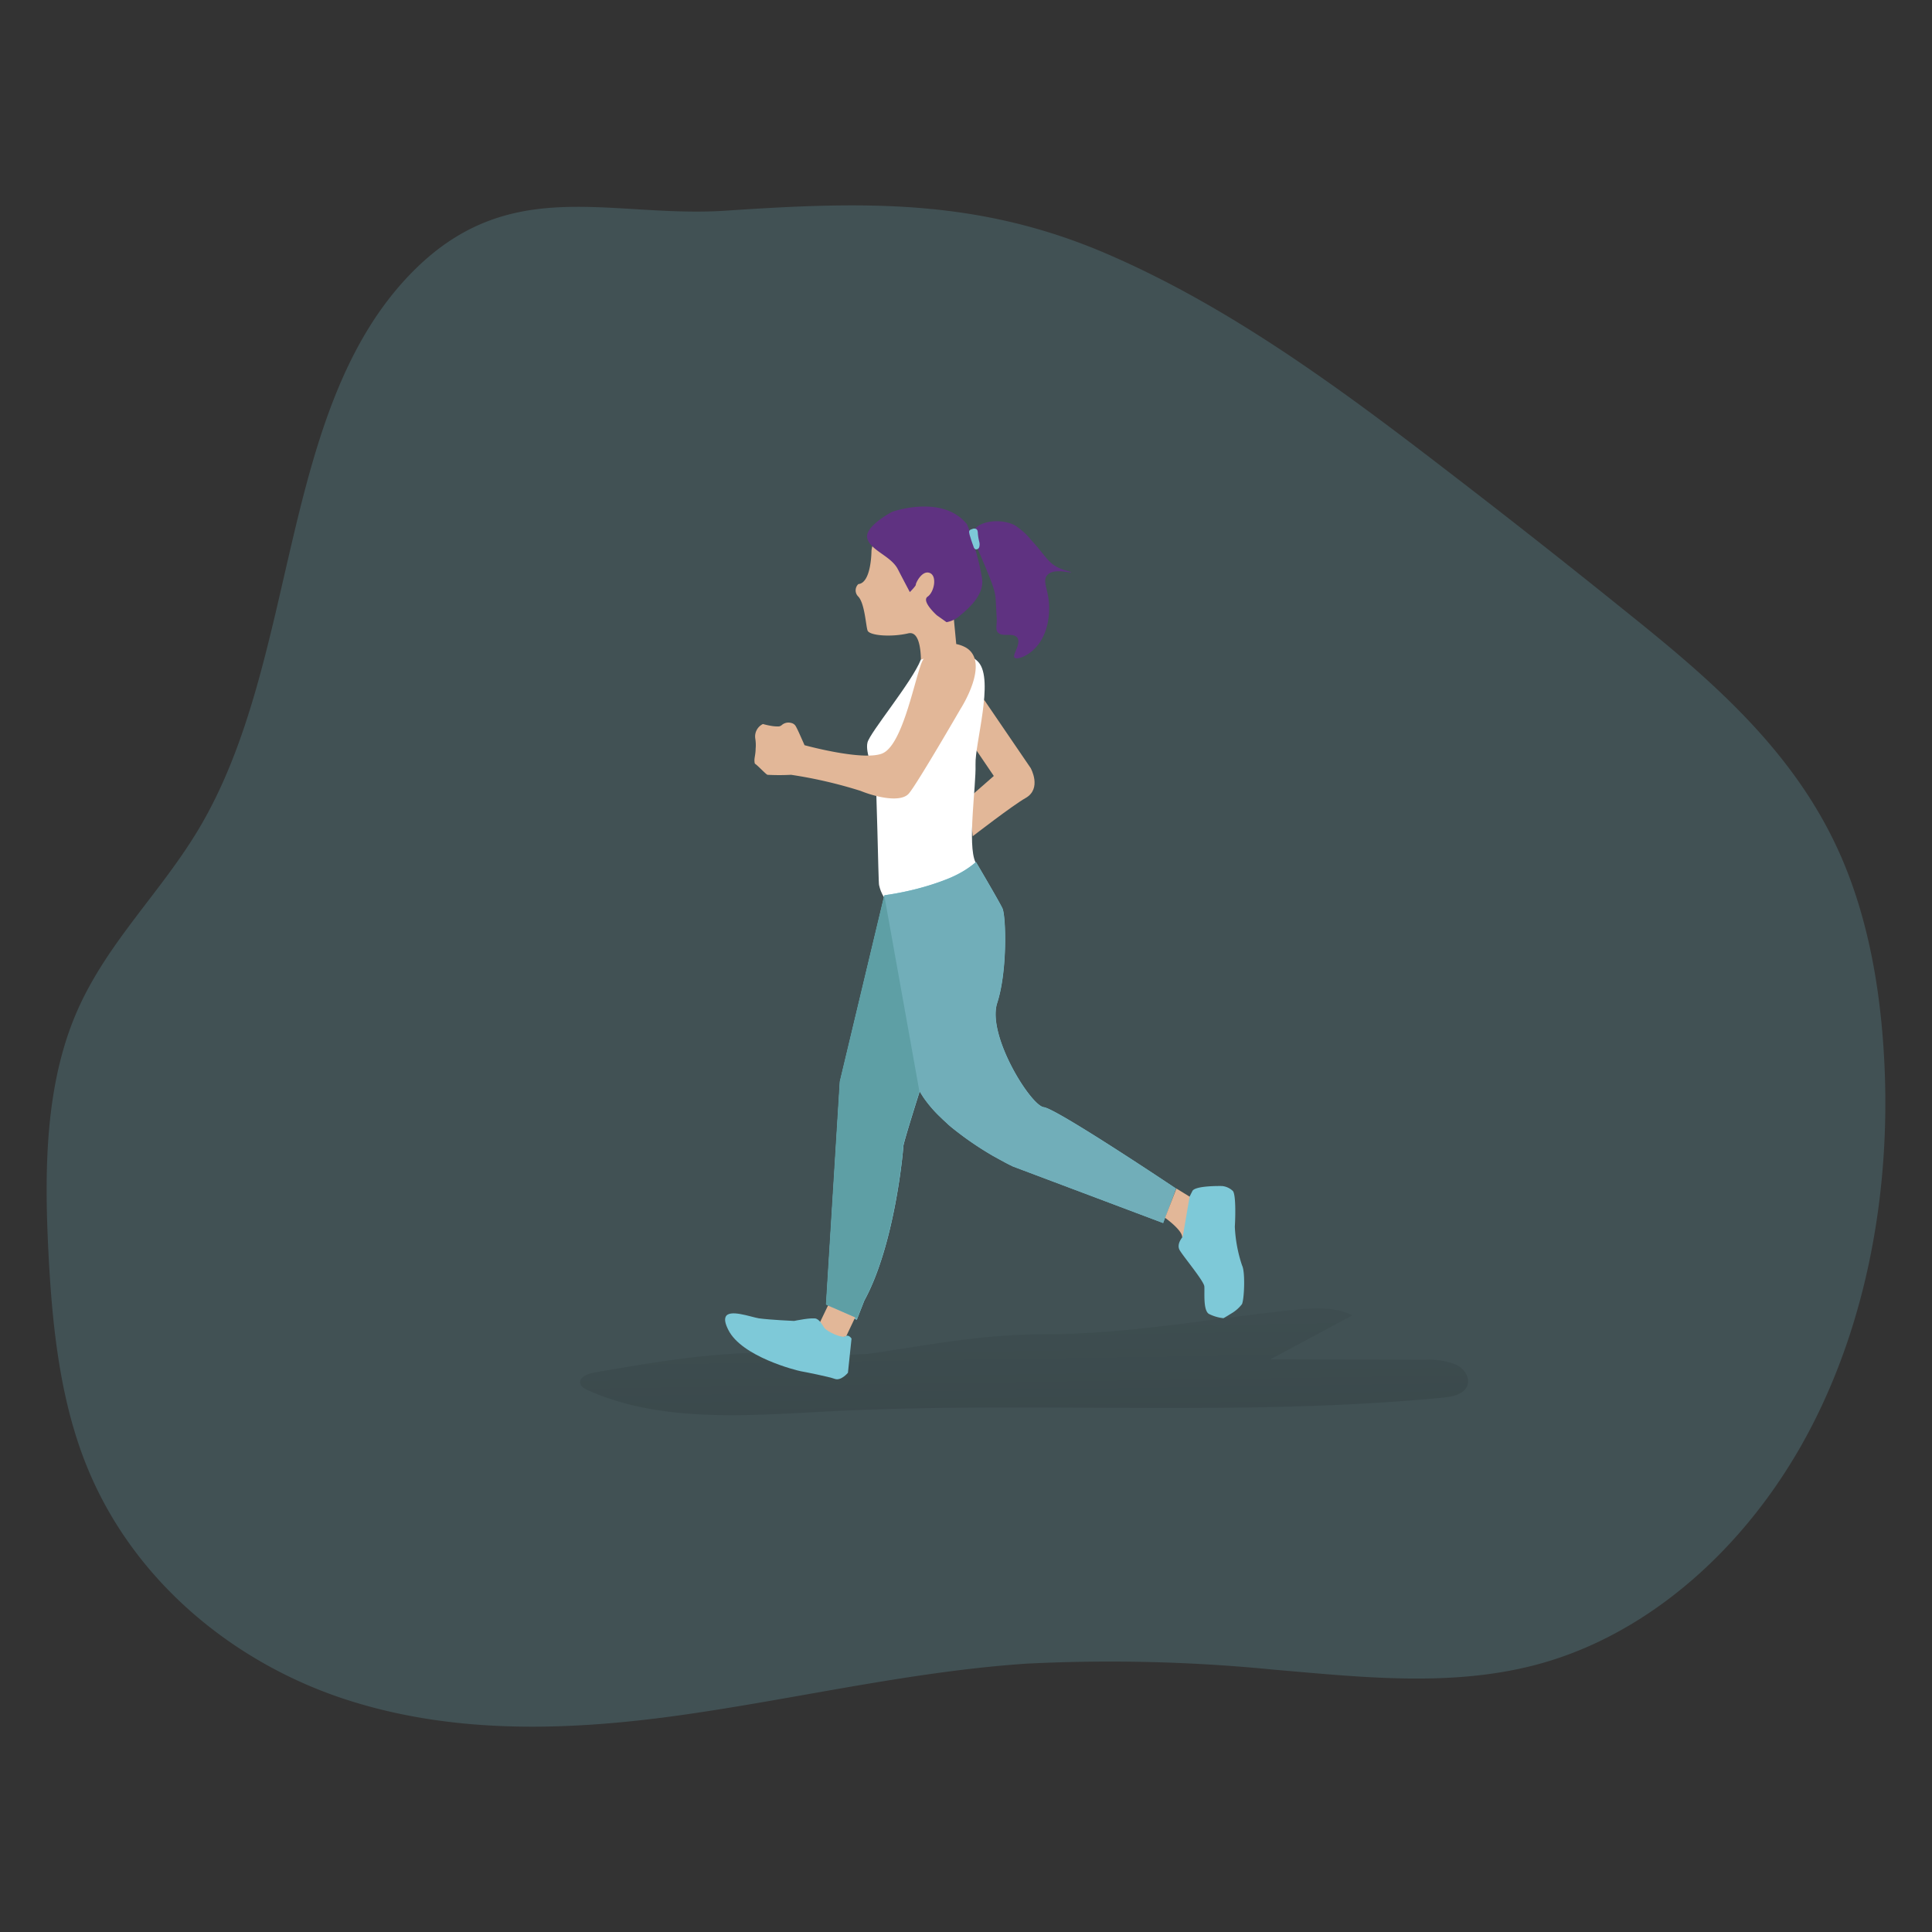 <svg id="Layer_1" data-name="Layer 1" xmlns="http://www.w3.org/2000/svg" xmlns:xlink="http://www.w3.org/1999/xlink" viewBox="0 0 280 280"><rect x="0" y="0" width="280" height="280" fill="#333333" stroke="none"/><defs><style>.cls-1{fill:#83daeb;opacity:0.18;isolation:isolate;}.cls-2{fill:#e2b798;}.cls-3{opacity:0.5;fill:url(#linear-gradient);}.cls-4{fill:#5f3281;}.cls-5{fill:#fff;}.cls-6{fill:#7ec9d8;}.cls-7{fill:#71aeb9;}.cls-8{fill:#5e9fa5;}.cls-9{fill:none;}</style><linearGradient id="linear-gradient" x1="206.69" y1="59.19" x2="208.6" y2="-66.47" gradientTransform="matrix(1, 0, 0, -1, -58.62, 236.5)" gradientUnits="userSpaceOnUse"><stop offset="0" stop-opacity="0"/><stop offset="0.91" stop-opacity="0.8"/><stop offset="1"/></linearGradient></defs><title>vectors</title><path class="cls-1" d="M105.21,30.53c19.63-1.31,36.38-1.86,55.23,6.27C178,44.36,193.85,56,209.43,68q13.33,10.23,26.45,20.82C247.32,98,259,107.91,265.79,121.9c4.49,9.22,6.53,19.75,7.2,30.26,1.24,19.11-2.11,38.81-10.79,55.24S239.34,236.72,223,241.17c-12.47,3.39-25.5,1.91-38.29.82a241,241,0,0,0-35.94-.88c-16.59,1.12-32.93,5-49.44,7.37s-33.52,3-49.49-2.27S18.93,229,12.24,211.64c-3.66-9.49-4.71-20-5.23-30.31-.59-11.81-.47-24.16,4.15-34.76,4.37-10,12.24-17.31,17.72-26.56C43.4,95.55,40.27,59.54,59.49,39.7,73.72,25,88.4,31.65,105.21,30.53Z"/><path class="cls-2" d="M149.37,111.31l-6.75-9.9-.79,3.92-.6,3,2.8,4.13-3.65,3.2h0l.29,2.63.31,2.9s5.86-4.53,7.65-5.53C151.05,114.29,149.37,111.31,149.37,111.31Z"/><path class="cls-3" d="M125.85,196.21c-4.69.36-9.4-.13-14.11-.17-8.59-.06-17.09,1.4-25.51,2.86-1,.17-2.32.68-2.13,1.57.11.51.68.82,1.21,1.06,10.62,4.72,23.25,3.62,35.16,3,29.45-1.48,59.11.85,88.43-1.95,1.34-.12,2.86-.38,3.55-1.37.8-1.15,0-2.74-1.39-3.41a10.3,10.3,0,0,0-4.52-.73L184.12,197,196,190.63c-2.65-1.34-5.94-1.06-9-.74-11.62,1.24-23.68,3.47-35.39,3.47C142.55,193.34,134.82,194.9,125.85,196.21Z"/><path class="cls-2" d="M126.3,79.83s0,4.65-1.9,4.82a1.25,1.25,0,0,0-.06,1.76l.06.06c.92,1,1.08,4.15,1.33,4.9s3.41,1,5.9.42,1.74,6.47,1.74,6.47,3.49-.33,5.48-2.16l-.67-7s3.74-4.56,2.25-7.47-4-6-8.06-4.9S126.58,77.3,126.3,79.83Z"/><path class="cls-4" d="M129.31,74.17s-4.17,2.17-3.6,3.92,3.42,2.49,4.41,4.4,1.74,3.32,1.74,3.32.91-.91.87-1.08.87-2.12,2-1.7.67,2.78-.29,3.44,1.33,2.7,1.33,2.7l1.41,1a3.94,3.94,0,0,0,2-1c1.22-1,3.49-3,3.15-5.31A33.32,33.32,0,0,0,141.15,79a21.67,21.67,0,0,0-1-3C136.63,71.57,129.31,74.17,129.31,74.17Z"/><path class="cls-4" d="M141.07,77c.67-1.46,3.8-1.94,5.94-.91a10,10,0,0,1,2.49,2.24c2,2.15,2.35,3.25,4,4,.86.38,1.73.51,1.71.63s-2.42-.64-3.37.33.27,2.2.21,5c0,.76-.12,3.86-2.2,5.81-1,1-2.46,1.56-2.82,1.2s1-2,.41-2.86-2.21,0-2.86-.83c-.26-.35-.17-.72-.12-1.62,0,0,0-.47-.17-3.28-.08-1.19-.71-2.73-2-5.77S140.8,77.61,141.07,77Z"/><path class="cls-5" d="M133.45,95.61s6.1-2.22,8.37.37-.54,11.74-.44,14.84-1.21,11.62,0,14.16-8.86,9.19-11.29,7.21-2.58-3.59-2.69-3.92-.35-15.66-.57-16.1-1.45-3.1-1.11-4.55S132.17,98.86,133.45,95.61Z"/><path class="cls-6" d="M170.43,172.25l-1.86,5-21.77-8.2-.47-.23-.16-.08-.48-.25-.7-.38h0c-.32-.17-.67-.38-1.06-.58l-.25-.15a46.57,46.57,0,0,1-4-2.63c-.09-.07-.19-.13-.28-.21l-.83-.63c-.48-.38-1-.78-1.42-1.2l-.46-.42-.58-.56a17.62,17.62,0,0,1-1.89-2.15h0a7.85,7.85,0,0,1-.58-.84c-.13-.19-.24-.38-.35-.58,0,0-2.38,7.47-2.38,8s-1.22,14.25-5.65,22.33l-1,2.55-.09.23-4.43-2.22,2-32.31,6.45-27s9.25-1.16,13.26-4.81c0,0,3.34,5.65,3.84,6.72s.76,9-.76,13.7,4.87,14.89,6.75,15.11S170.43,172.25,170.43,172.25Z"/><path class="cls-7" d="M170.43,172.25l-.93,2.5-.93,2.5-21.77-8.19-.47-.23-.16-.08-.48-.25-.7-.38h0l-1.06-.58-.25-.15a46.57,46.57,0,0,1-4-2.63c-.09-.07-.19-.13-.28-.21-.28-.2-.55-.41-.83-.63-.48-.38-1-.78-1.42-1.2l-.46-.42-.58-.56a18.52,18.52,0,0,1-1.89-2.15h0c-.2-.27-.4-.56-.58-.84s-.24-.38-.35-.58c0,0-2.38,7.47-2.38,8s-1.22,14.25-5.65,22.33l-1,2.55-.09.23-4.43-2.22,2-32.31,6.45-27a40.2,40.2,0,0,0,9.24-2.41,14.16,14.16,0,0,0,4-2.4s3.34,5.65,3.84,6.72.76,9-.76,13.7,4.87,14.89,6.75,15.11S170.43,172.25,170.43,172.25Z"/><path class="cls-2" d="M120,189.21l-1.29,2.69s1.61,2.2,3.9,1.82l1.33-2.8Z"/><path class="cls-6" d="M123.41,194l-.52,4.95s-1,1.22-1.9.89-4.31-1-4.93-1.11-8.58-2.1-10.51-6c-.47-.93-.55-1.51-.38-1.89.52-1.14,3.54,0,4.8.22,1.66.23,5.12.38,5.12.38s2.71-.57,3.24-.31.76.75,1.13,1.3,2.6,1.58,3.07,1.24S123.41,194,123.41,194Z"/><path class="cls-2" d="M168.85,176.49s2.4,1.71,2.48,2.75,3,.95,3.11-1.38a6.13,6.13,0,0,0-.95-3.77l-3-1.84Z"/><path class="cls-6" d="M180,189a5.32,5.32,0,0,1-1.6,1.39h0l-.08.05c-.55.35-1,.6-1,.6a6,6,0,0,1-2.1-.61c-.89-.5-.61-3.21-.68-4s-3.08-4.37-3.58-5.26.45-1.92.45-1.92l1-5.84.4-.8c.43-.82,4.32-.72,4.32-.72a2.64,2.64,0,0,1,1.55.72c.5.61.33,4.59.28,5.14a20.4,20.4,0,0,0,1.05,5.65C180.49,184.32,180.33,188.25,180,189Z"/><path class="cls-2" d="M140,93.86a4.71,4.71,0,0,0-1.37-.51s-4-.23-5.13,2.87-2.81,11.92-5.69,13S116.6,108,116.6,108s-.44-1-.82-1.84h0c-.2-.44-.4-.84-.51-1a1,1,0,0,0-.59-.38,1.48,1.48,0,0,0-1.4.32.79.79,0,0,1-.59.18,5,5,0,0,1-.91-.08,11,11,0,0,1-1.21-.27,2,2,0,0,0-1.11,2.11,5.77,5.77,0,0,1,.05,1.5c0,.5-.1,1-.15,1.35s0,.74.06.8c.32.17,1.6,1.55,1.81,1.6a32.37,32.37,0,0,0,3.42,0,65.88,65.88,0,0,1,10.07,2.33c2.16.88,5.81,1.76,7,.38s7.47-12.23,7.47-12.23S143.59,96,140,93.86Z"/><path class="cls-6" d="M140.91,76.67a.67.67,0,0,1,.57,0c.22.13.23.42.24.67a7.65,7.65,0,0,0,.2,1.18,1.41,1.41,0,0,1,0,.76.46.46,0,0,1-.57.32h0a.62.62,0,0,1-.26-.39c-.17-.47-.34-.93-.47-1.4a3.13,3.13,0,0,1-.17-.72C140.47,76.78,140.7,76.75,140.91,76.67Z"/><path class="cls-8" d="M133.24,158.14s-2.38,7.47-2.38,8-1.21,14.27-5.64,22.35l-1,2.55-.31-.14-4.21-1.85,2-32.31,6.45-27Z"/><circle class="cls-9" cx="134.27" cy="85.75" r="0.63"/></svg>